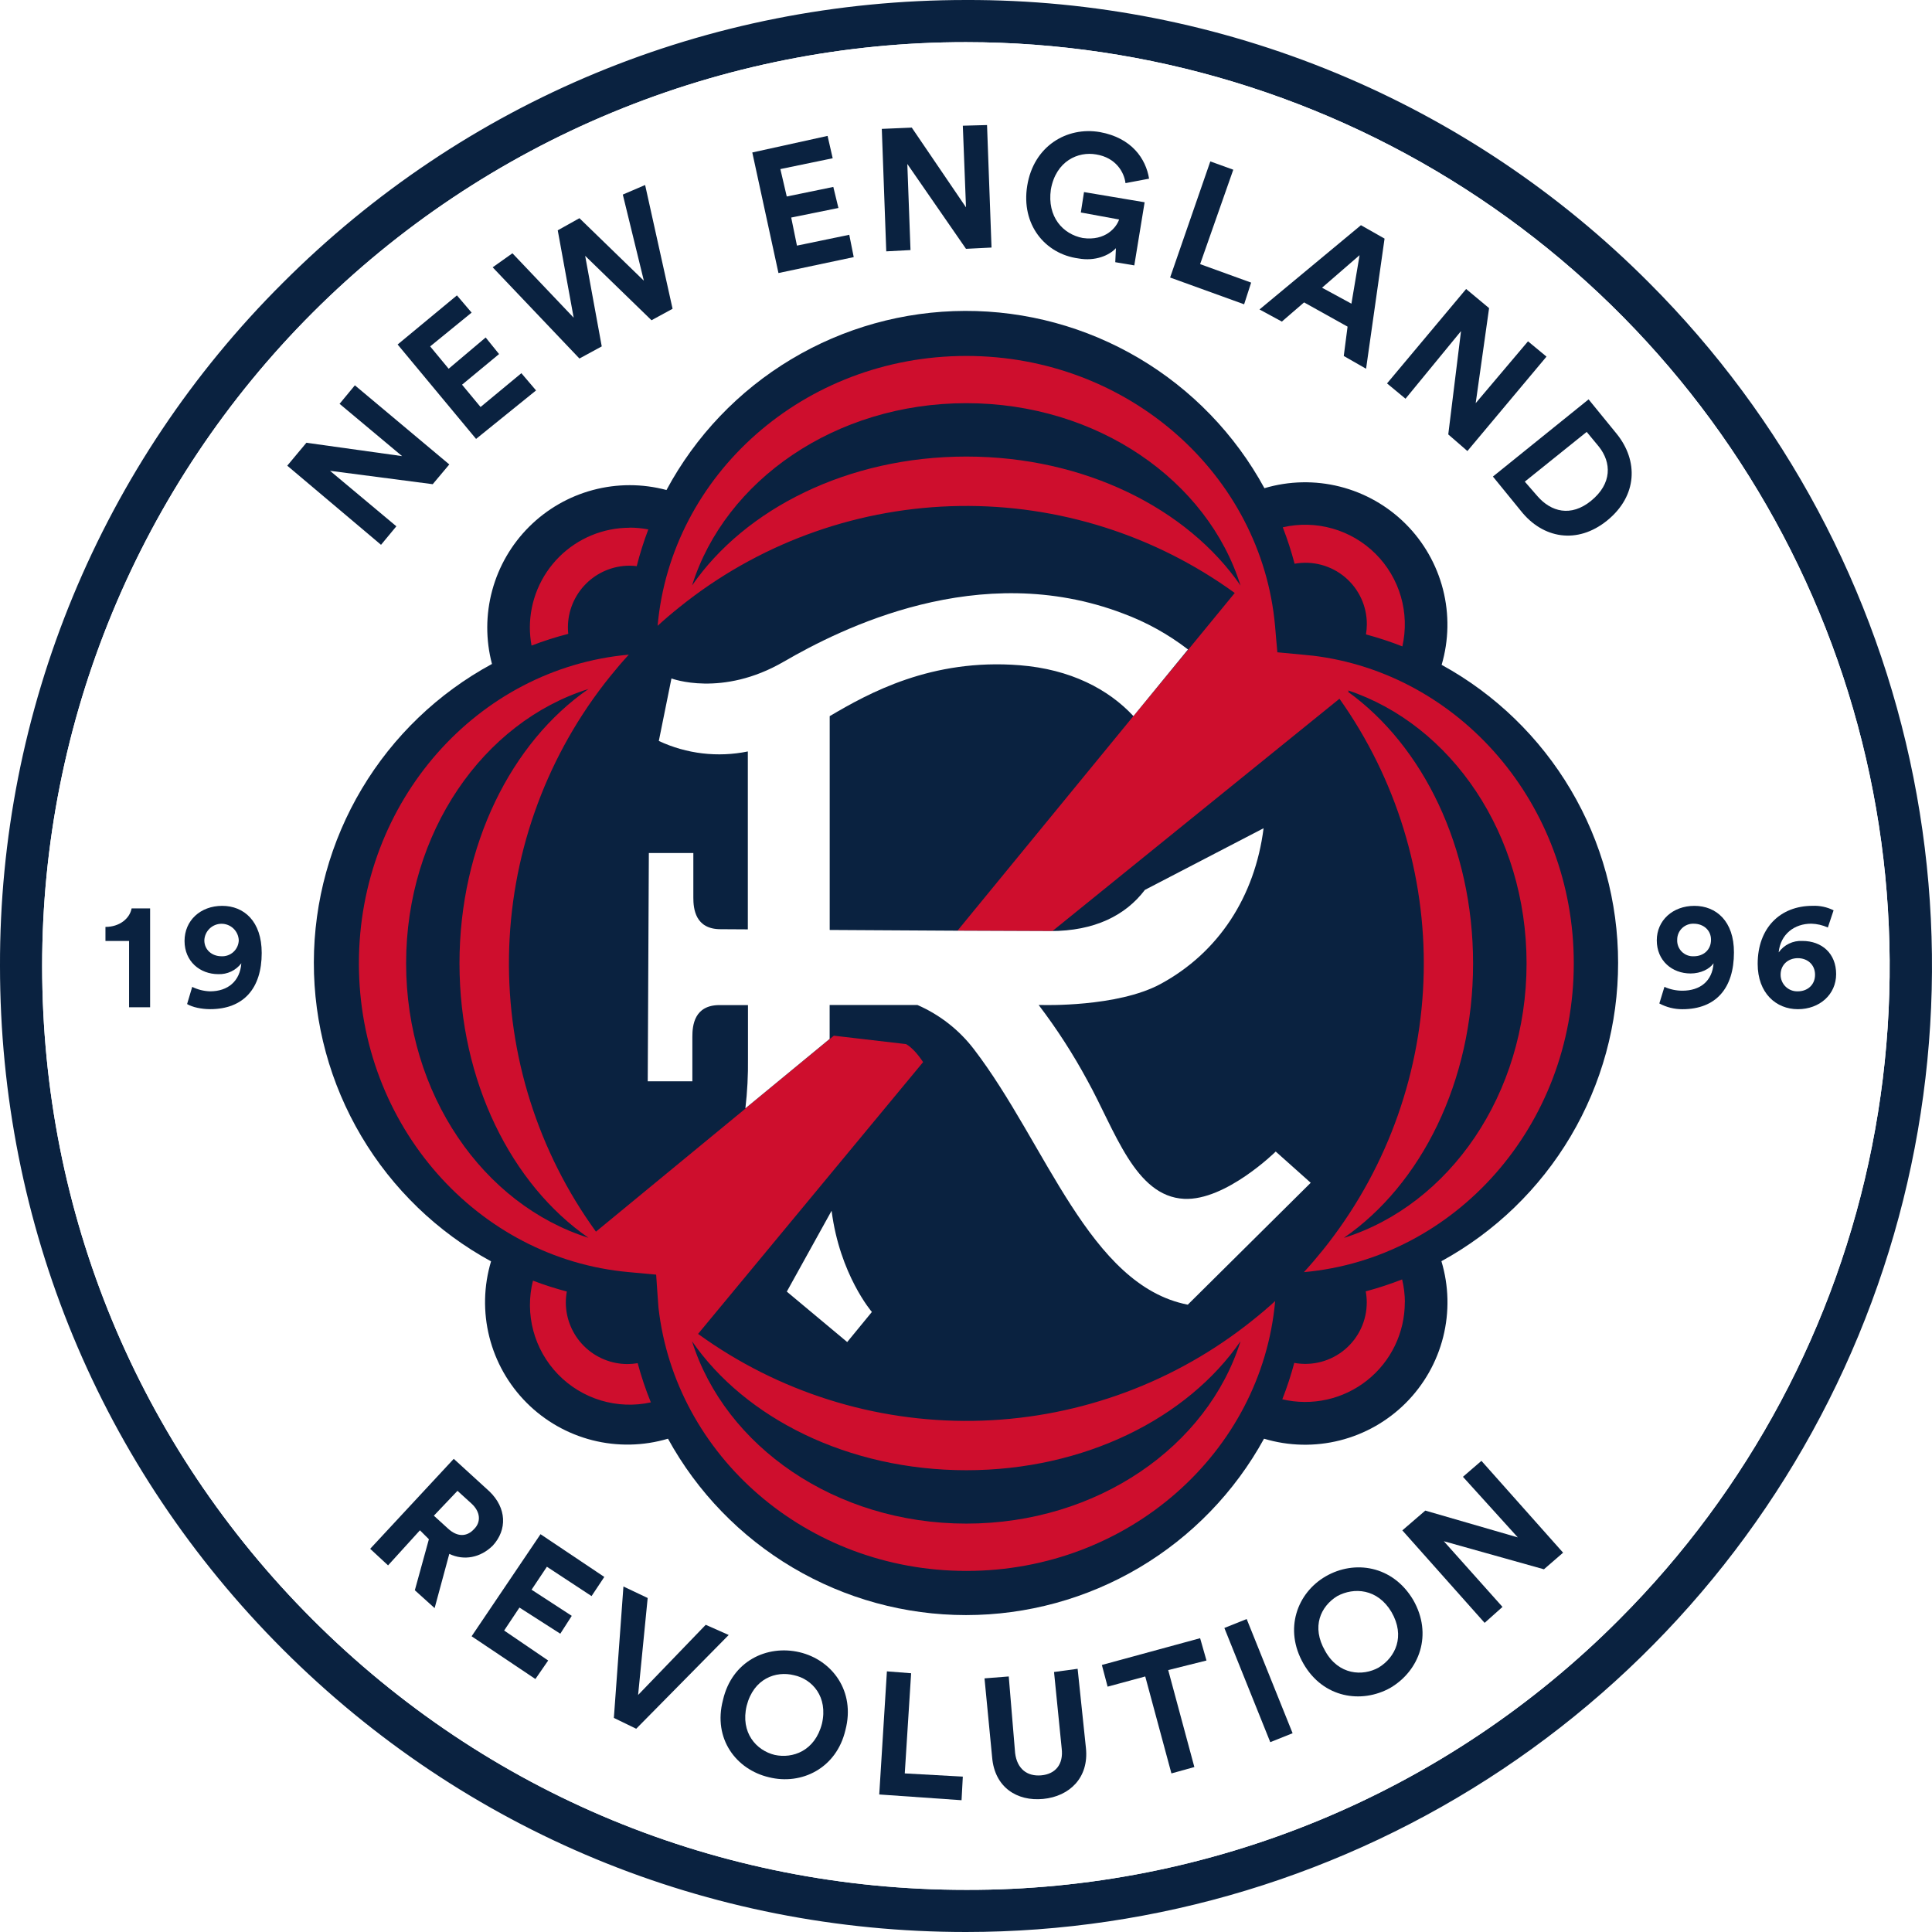 <svg width="500" height="500" viewBox="0 0 500 500" fill="none" xmlns="http://www.w3.org/2000/svg">
<rect width="500" height="500" fill="white"/>
<g clip-path="url(#clip0_2284_7661)">
<path d="M250 10.91C297.277 10.931 343.487 24.964 382.792 51.236C422.097 77.508 452.733 114.84 470.831 158.516C488.928 202.192 493.674 250.252 484.47 296.625C475.266 342.997 452.523 385.601 419.117 419.054C396.962 441.334 370.606 458.997 341.577 471.019C312.547 483.041 281.42 489.184 250 489.09C186.111 489.09 126.069 464.261 80.947 419.18C35.824 374.1 10.91 314.009 10.91 250C10.899 218.599 17.077 187.504 29.089 158.492C41.1 129.48 58.711 103.119 80.915 80.915C103.118 58.711 129.48 41.1 158.492 29.089C187.504 17.077 218.599 10.899 250 10.91V10.91ZM250 4.86413e-05C183.121 4.86413e-05 120.301 26.026 73.097 73.301C49.846 96.466 31.415 124.008 18.868 154.337C6.322 184.665 -0.091 217.179 -2.63851e-05 250C-2.63851e-05 316.893 26.026 379.72 73.237 426.896C120.449 474.073 183.178 500 250 500C299.449 499.993 347.785 485.324 388.898 457.847C430.01 430.371 462.052 391.321 480.973 345.635C499.893 299.949 504.842 249.679 495.194 201.181C485.546 152.682 461.735 108.133 426.77 73.167C403.604 49.892 376.054 31.441 345.711 18.883C315.369 6.324 282.838 -0.094 250 4.86413e-05V4.86413e-05Z" fill="#0A2240"/>
<path d="M250 10.91C297.276 10.931 343.486 24.964 382.792 51.236C422.097 77.508 452.733 114.84 470.83 158.516C488.928 202.192 493.674 250.252 484.47 296.625C475.265 342.997 452.523 385.601 419.116 419.054C396.962 441.334 370.606 458.997 341.576 471.019C312.547 483.041 281.42 489.184 250 489.09C186.11 489.09 126.069 464.261 80.946 419.18C35.823 374.1 10.909 314.009 10.909 250C10.899 218.599 17.076 187.504 29.088 158.492C41.1 129.48 58.711 103.119 80.915 80.915C103.118 58.711 129.479 41.1 158.492 29.089C187.504 17.077 218.599 10.899 250 10.91" fill="white"/>
<path d="M57.502 234.434C51.875 234.434 47.76 238.232 47.76 243.515C47.76 248.797 51.727 252.11 56.511 252.11C57.654 252.152 58.791 251.918 59.825 251.428C60.86 250.939 61.761 250.208 62.454 249.297C62.123 253.918 58.986 256.556 54.365 256.556C52.76 256.508 51.183 256.114 49.744 255.402L48.421 259.847C49.744 260.67 52.22 261.17 54.365 261.17C63.115 261.17 67.73 255.719 67.73 246.638C67.737 238.401 63.115 234.434 57.502 234.434ZM57.34 247.482C54.864 247.482 52.881 245.829 52.881 243.353C52.927 242.202 53.416 241.113 54.247 240.315C55.078 239.516 56.185 239.07 57.337 239.07C58.489 239.07 59.596 239.516 60.427 240.315C61.258 241.113 61.747 242.202 61.793 243.353C61.775 243.917 61.645 244.473 61.411 244.987C61.177 245.5 60.843 245.963 60.429 246.347C60.015 246.731 59.528 247.029 58.998 247.224C58.468 247.419 57.905 247.506 57.34 247.482V247.482Z" fill="#0A2240"/>
<path d="M27.292 239.885V243.515H33.404V260.685H38.849V235.095H34.059C33.566 237.74 30.922 239.885 27.292 239.885Z" fill="#0A2240"/>
<path d="M438.509 234.434C432.882 234.434 428.774 238.232 428.774 243.353C428.774 248.635 432.735 251.934 437.525 251.934C440.162 251.934 442.448 250.781 443.468 249.297C443.138 253.918 440.001 256.394 435.379 256.394C433.784 256.391 432.207 256.053 430.751 255.402L429.436 259.693C431.263 260.674 433.305 261.187 435.379 261.184C444.122 261.184 448.744 255.733 448.744 246.49C448.772 238.401 444.137 234.434 438.509 234.434ZM438.348 247.482C437.775 247.513 437.203 247.424 436.667 247.219C436.132 247.014 435.646 246.698 435.241 246.293C434.836 245.887 434.521 245.401 434.317 244.865C434.113 244.329 434.024 243.756 434.057 243.184C434.055 242.628 434.167 242.077 434.384 241.564C434.601 241.052 434.92 240.589 435.321 240.203C435.722 239.818 436.196 239.517 436.717 239.32C437.237 239.122 437.792 239.032 438.348 239.055C440.824 239.055 442.807 240.708 442.807 243.184C442.828 245.829 440.845 247.482 438.369 247.482H438.348Z" fill="#0A2240"/>
<path d="M466.434 243.515C465.246 243.452 464.062 243.691 462.992 244.21C461.921 244.729 461 245.511 460.314 246.483C460.807 241.693 464.436 239.048 468.755 239.048C470.238 239.087 471.697 239.424 473.046 240.04L474.53 235.588C472.843 234.745 470.97 234.345 469.086 234.427C460.645 234.427 454.884 240.209 454.884 249.451C454.884 257.048 459.674 261.177 465.287 261.177C470.901 261.177 475.191 257.379 475.191 252.096C475.191 246.814 471.569 243.515 466.434 243.515ZM465.28 256.556C464.703 256.578 464.127 256.484 463.587 256.279C463.046 256.073 462.553 255.761 462.137 255.36C461.72 254.959 461.389 254.479 461.163 253.947C460.937 253.415 460.82 252.843 460.821 252.265C460.821 249.627 462.804 247.974 465.28 247.974C467.756 247.974 469.733 249.627 469.733 252.265C469.733 254.903 467.756 256.556 465.28 256.556V256.556Z" fill="#0A2240"/>
<path d="M182.643 420.496L165.142 438.657L167.618 413.56L161.344 410.585L158.868 444.594L164.65 447.4L188.587 423.133L182.643 420.496Z" fill="#0A2240"/>
<path d="M126.674 385.987L117.432 377.546L95.802 400.829L100.431 405.119L108.681 396.039L110.996 398.353L107.359 411.555L112.48 416.177L116.278 402.144C120.076 403.966 124.367 403.136 127.532 399.999C131.302 395.898 131.127 390.285 126.674 385.987ZM122.686 395.729C120.871 397.713 118.395 397.874 115.919 395.567L112.283 392.261L118.395 385.825L122.025 389.124C124.367 391.27 124.529 393.914 122.686 395.729Z" fill="#0A2240"/>
<path d="M122.053 423.464L138.561 434.528L141.867 429.738L130.472 421.98L134.432 416.036L145.004 422.803L147.973 418.181L137.57 411.415L141.537 405.471L153.093 413.068L156.392 408.109L139.884 397.051L122.053 423.464Z" fill="#0A2240"/>
<path d="M316.865 421.319L328.745 450.868L334.527 448.561L322.64 419.004L316.865 421.319Z" fill="#0A2240"/>
<path d="M343.108 407.947C335.681 412.238 332.213 421.649 337.334 430.561C342.454 439.473 352.358 440.964 359.786 436.835C367.383 432.383 370.85 422.971 365.73 414.052C360.433 405.14 350.543 403.656 343.108 407.947ZM356.81 431.553C352.689 433.867 346.414 433.536 342.947 427.262C339.317 420.988 341.793 415.705 346.084 413.068C350.374 410.753 356.487 411.084 360.116 417.189C363.746 423.464 361.136 428.915 356.81 431.553V431.553Z" fill="#0A2240"/>
<path d="M378.609 382.196L392.803 397.874L368.866 390.939L362.923 396.06L384.222 419.996L388.843 415.867L373.657 398.866L399.57 406.132L404.529 401.835L383.392 378.067L378.609 382.196Z" fill="#0A2240"/>
<path d="M206.91 427.593C198.469 425.609 189.409 429.9 187.102 439.972C184.458 450.045 190.57 457.972 198.99 459.949C207.43 462.059 216.483 457.642 218.797 447.731C221.442 437.665 215.33 429.576 206.91 427.593ZM212.72 446.085C210.898 453.182 205.123 455.166 200.502 454.174C195.712 453.013 191.583 448.392 193.236 441.457C195.051 434.359 200.833 432.383 205.454 433.536C210.216 434.528 214.338 439.149 212.72 446.085Z" fill="#0A2240"/>
<path d="M235.799 433.037L229.531 432.545L227.548 464.408L248.847 465.893L249.177 459.787L234.153 458.957L235.799 433.037Z" fill="#0A2240"/>
<path d="M310.59 423.963L285.163 430.892L286.647 436.505L296.389 433.867L303.162 458.957L309.099 457.311L302.332 432.214L312.236 429.738L310.59 423.963Z" fill="#0A2240"/>
<path d="M278.888 431.883L272.783 432.713L274.766 452.521C275.259 456.65 273.113 459.126 269.484 459.456C265.854 459.787 263.21 457.803 262.71 453.674L261.064 433.867L254.79 434.359L256.767 454.835C257.428 462.572 263.21 466.223 269.976 465.562C276.743 464.901 281.864 460.117 281.034 452.359L278.888 431.883Z" fill="#0A2240"/>
<path d="M102.576 136.205L85.406 121.842L111.987 125.309L116.278 120.196L91.842 99.72L87.882 104.51L104.06 118.043L79.294 114.583L74.342 120.519L98.609 140.995L102.576 136.205Z" fill="#0A2240"/>
<path d="M155.731 89.647L151.44 66.21L168.61 82.881L174.062 79.912L166.957 47.88L161.182 50.356L166.627 72.646L149.956 56.468L144.343 59.605L148.465 82.219L132.618 65.549L127.504 69.179L149.956 92.784L155.731 89.647Z" fill="#0A2240"/>
<path d="M138.73 101.042L134.932 96.583L124.367 105.333L119.577 99.558L129.157 91.631L125.689 87.34L116.109 95.429L111.326 89.647L122.053 80.904L118.254 76.445L102.906 89.155L123.206 113.591L138.73 101.042Z" fill="#0A2240"/>
<path d="M378.109 85.687L374.81 112.43L379.762 116.728L400.231 92.292L395.447 88.332L381.907 104.341L385.375 79.744L379.431 74.792L358.962 99.228L363.745 103.188L378.109 85.687Z" fill="#0A2240"/>
<path d="M337.495 78.26L348.749 84.534L347.765 92.13L353.54 95.429L358.323 61.751L352.21 58.283L325.959 80.088L331.741 83.225L337.495 78.26ZM351.858 66.042L349.748 78.59L342.145 74.461L351.858 66.042Z" fill="#0A2240"/>
<path d="M323.793 73.139L310.59 68.356L319.172 43.92L313.228 41.774L302.825 71.823L321.978 78.752L323.793 73.139Z" fill="#0A2240"/>
<path d="M411.126 103.357L386.367 123.333L393.626 132.245C399.253 139.342 408.158 140.995 415.916 134.721C423.843 128.285 424.005 119.204 418.392 112.269L411.126 103.357ZM411.787 129.6C406.505 133.898 401.391 132.414 397.923 128.447L394.617 124.648L410.634 111.776L413.771 115.568C417.07 119.697 417.239 125.148 411.78 129.6H411.787Z" fill="#0A2240"/>
<path d="M255.444 32.363L249.177 32.532L250 53.662L235.967 33.024L228.209 33.355L229.363 65.05L235.637 64.719L234.814 42.436L250 64.396L256.605 64.065L255.444 32.363Z" fill="#0A2240"/>
<path d="M206.249 63.566L204.765 56.3L216.983 53.824L215.661 48.379L203.611 50.855L201.958 43.758L215.499 40.952L214.176 35.17L194.692 39.46L201.466 70.663L220.943 66.541L219.789 60.759L206.249 63.566Z" fill="#0A2240"/>
<path d="M288.799 64.227L288.63 67.856L293.554 68.686L296.227 52.346L280.541 49.709L279.718 54.991L289.622 56.806C288.961 58.79 286.154 62.433 280.211 61.596C275.09 60.604 270.968 56.145 271.96 49.048C273.275 41.62 279.057 39.144 283.678 39.967C288.799 40.79 290.944 44.588 291.275 47.395L297.38 46.241C296.558 41.12 292.921 35.69 284.67 34.185C276.082 32.701 267.5 37.821 265.847 48.056C264.201 58.128 270.469 65.718 279.057 66.879C283.517 67.695 287.146 66.042 288.799 64.227Z" fill="#0A2240"/>
<path d="M418.765 249.198C418.77 233.427 414.533 217.945 406.498 204.374C398.462 190.803 386.925 179.643 373.094 172.064C374.965 165.703 375.086 158.956 373.443 152.532C371.8 146.109 368.454 140.248 363.759 135.567C359.063 130.886 353.192 127.558 346.763 125.935C340.335 124.312 333.588 124.453 327.233 126.344C319.647 112.42 308.439 100.806 294.794 92.729C281.149 84.653 265.575 80.415 249.719 80.463C233.863 80.511 218.315 84.844 204.72 93.004C191.124 101.163 179.987 112.845 172.486 126.815C166.248 125.147 159.682 125.148 153.444 126.816C147.206 128.484 141.516 131.761 136.942 136.319C132.369 140.878 129.073 146.557 127.385 152.79C125.696 159.022 125.674 165.589 127.321 171.832C113.4 179.367 101.769 190.519 93.656 204.111C85.543 217.704 81.248 233.234 81.223 249.064C81.199 264.894 85.446 280.437 93.517 294.054C101.588 307.672 113.184 318.86 127.082 326.438C125.174 332.802 125.023 339.564 126.644 346.008C128.265 352.452 131.599 358.337 136.292 363.041C140.985 367.744 146.862 371.091 153.302 372.727C159.742 374.363 166.504 374.228 172.873 372.334C180.459 386.156 191.62 397.685 205.188 405.716C218.757 413.746 234.234 417.983 250 417.983C265.767 417.983 281.244 413.746 294.812 405.716C308.38 397.685 319.541 386.156 327.127 372.334C333.507 374.252 340.288 374.405 346.748 372.777C353.208 371.15 359.106 367.802 363.815 363.089C368.525 358.377 371.869 352.477 373.493 346.016C375.117 339.555 374.959 332.774 373.038 326.396C386.888 318.819 398.444 307.652 406.49 294.069C414.536 280.485 418.776 264.986 418.765 249.198V249.198Z" fill="#0A2240"/>
<path d="M214.725 268.893L192.92 286.844C192.923 286.862 192.923 286.881 192.92 286.9L154.233 318.75C139.241 298.065 131.344 273.083 131.725 247.539C132.105 221.995 140.742 197.26 156.343 177.03C156.632 176.65 156.934 176.277 157.23 175.905L157.933 175.018C159.474 173.105 161.07 171.234 162.73 169.426C123.6 172.943 92.883 207.36 92.883 249.325C92.883 291.289 123.6 325.72 162.73 329.223L169.813 329.877C169.813 329.877 170.341 337.727 170.411 338.403C174.737 376.716 208.753 406.554 250.113 406.554C292.077 406.554 326.508 375.837 330.011 336.714C328.203 338.367 326.332 339.964 324.384 341.512L323.505 342.215C323.125 342.51 322.752 342.813 322.372 343.101C302.143 358.701 277.41 367.337 251.867 367.717C226.324 368.098 201.344 360.202 180.66 345.211L238.901 274.872C237.494 272.762 236.01 271.095 234.497 270.216L215.801 268.035L214.732 268.907L214.725 268.893ZM105.101 249.297C105.101 215.393 125.099 186.856 152.292 178.31C132.407 192.055 118.916 218.685 118.916 249.297C118.916 279.908 132.407 306.567 152.292 320.339C125.099 311.765 105.101 283.235 105.101 249.297ZM250.085 394.308C216.181 394.308 187.644 374.318 179.098 347.118C192.843 367.01 219.473 380.494 250.085 380.494C280.696 380.494 307.327 367.01 321.043 347.118C312.525 374.318 283.995 394.308 250.085 394.308ZM339.648 169.673H339.563C338.768 169.588 337.974 169.497 337.172 169.433L330.581 168.814C330.581 168.814 329.955 161.935 329.983 161.963C326.466 122.834 292.049 92.117 250.085 92.117C208.12 92.117 173.689 122.834 170.186 161.963C172.001 160.303 173.877 158.702 175.813 157.159L176.7 156.456C177.072 156.16 177.445 155.858 177.825 155.57C198.056 139.967 222.792 131.33 248.338 130.95C273.883 130.57 298.866 138.466 319.552 153.459L307.538 168.104L293.35 185.288L247.799 240.856C258.237 240.905 267.198 240.947 271.827 240.947H272.382L346.653 180.835C361.32 201.512 368.962 226.35 368.455 251.695C367.949 277.04 359.321 301.553 343.84 321.627C343.551 322.006 343.256 322.379 342.954 322.759L342.25 323.638C340.703 325.552 339.106 327.423 337.453 329.23C376.576 325.713 407.293 291.296 407.293 249.332C407.314 208.141 377.729 174.238 339.648 169.673ZM250.085 118.156C219.473 118.156 192.843 131.64 179.098 151.532C187.644 124.332 216.181 104.341 250.085 104.341C283.988 104.341 312.525 124.339 321.043 151.525C307.327 131.64 280.696 118.156 250.085 118.156ZM347.856 320.311C367.748 306.567 381.232 279.936 381.232 249.325C381.232 219.227 368.191 192.983 348.876 179.049L349.08 178.887L348.862 178.669C375.591 187.588 395.075 215.829 395.075 249.325C395.068 283.235 375.078 311.765 347.877 320.339L347.856 320.311ZM363.563 337.017C363.567 340.908 362.691 344.75 360.999 348.254C359.307 351.759 356.843 354.834 353.793 357.251C350.743 359.668 347.186 361.362 343.387 362.208C339.589 363.054 335.648 363.029 331.861 362.135C333.07 359.057 334.104 355.912 334.956 352.717C337.253 353.137 339.615 353.046 341.873 352.451C344.131 351.855 346.23 350.769 348.021 349.271C349.812 347.772 351.251 345.897 352.235 343.779C353.219 341.661 353.725 339.352 353.716 337.017C353.712 336.073 353.622 335.131 353.448 334.203C356.643 333.351 359.788 332.32 362.867 331.115C363.334 333.048 363.575 335.029 363.584 337.017H363.563ZM162.934 136.55C164.561 136.55 166.184 136.705 167.781 137.014C166.6 140.122 165.6 143.294 164.784 146.517C164.171 146.438 163.553 146.398 162.934 146.397C158.703 146.403 154.647 148.086 151.655 151.078C148.663 154.07 146.98 158.126 146.974 162.357C146.973 162.919 147.003 163.48 147.066 164.038C143.842 164.868 140.67 165.883 137.563 167.077C137.275 165.52 137.129 163.941 137.127 162.357C137.142 155.516 139.869 148.96 144.711 144.128C149.553 139.295 156.114 136.58 162.955 136.578L162.934 136.55ZM353.512 164.186C353.654 163.333 353.73 162.47 353.737 161.605C353.75 159.274 353.25 156.968 352.272 154.852C351.293 152.736 349.861 150.862 348.076 149.362C346.291 147.863 344.197 146.775 341.944 146.176C339.692 145.578 337.334 145.482 335.04 145.898C334.2 142.698 333.178 139.549 331.981 136.465C336.234 135.482 340.667 135.594 344.865 136.792C349.063 137.99 352.888 140.235 355.981 143.316C359.075 146.396 361.335 150.212 362.55 154.405C363.766 158.598 363.896 163.031 362.93 167.288C359.852 166.077 356.707 165.041 353.512 164.186V164.186ZM168.442 362.937C164.15 363.872 159.691 363.696 155.487 362.426C151.282 361.155 147.472 358.833 144.416 355.678C141.36 352.523 139.161 348.64 138.025 344.397C136.89 340.154 136.857 335.691 137.929 331.432C140.799 332.523 143.724 333.462 146.693 334.245C146.522 335.174 146.435 336.115 146.433 337.059C146.438 341.291 148.122 345.349 151.116 348.341C154.109 351.333 158.167 353.015 162.4 353.019C163.281 353.013 164.161 352.936 165.03 352.787C165.957 356.237 167.096 359.627 168.442 362.937V362.937Z" fill="#CE0E2D"/>
<path d="M203.625 334.267L215.217 313.341C217.328 329.905 225.642 339.535 225.642 339.535L219.255 347.321L203.625 334.267ZM179.183 268.288C179.183 265.397 179.668 260.115 186.216 260.115H193.574V273.915C193.631 278.23 193.408 282.544 192.906 286.83L214.711 268.865V260.094H237.438C243.233 262.617 248.285 266.584 252.11 271.615C270.785 296.044 281.878 332.67 307.397 337.65L339.212 306.103L330.159 298.021C330.159 298.021 317.223 310.787 306.469 310.26C293.702 309.641 288.567 292.506 281.372 279.55C277.693 272.749 273.493 266.244 268.809 260.094H269.695C269.695 260.094 289.151 260.72 300.356 254.649C315.366 246.518 324.764 232.049 327.015 214.345L296.298 230.305C291.303 236.903 283.278 240.961 271.841 240.961C262.556 240.961 235.82 240.807 214.725 240.673V185.337C224.798 179.4 241.039 170.348 263.906 172.163C276.989 173.197 286.83 178.331 293.329 185.323L307.453 168.083C302.358 164.155 296.701 161.018 290.67 158.777C253.376 144.561 217.454 162.779 202.873 171.22C186.842 180.561 173.773 175.581 173.773 175.581L170.503 191.759C177.69 195.117 185.768 196.069 193.539 194.474V240.518L186.47 240.476C179.935 240.476 179.436 235.187 179.436 232.303V220.76H167.921L167.633 279.845H179.183V268.288Z" fill="white"/>
</g>
<defs>
<clipPath id="clip0_2284_7661">
<rect width="500" height="500" fill="white"/>
</clipPath>
</defs>
</svg>
